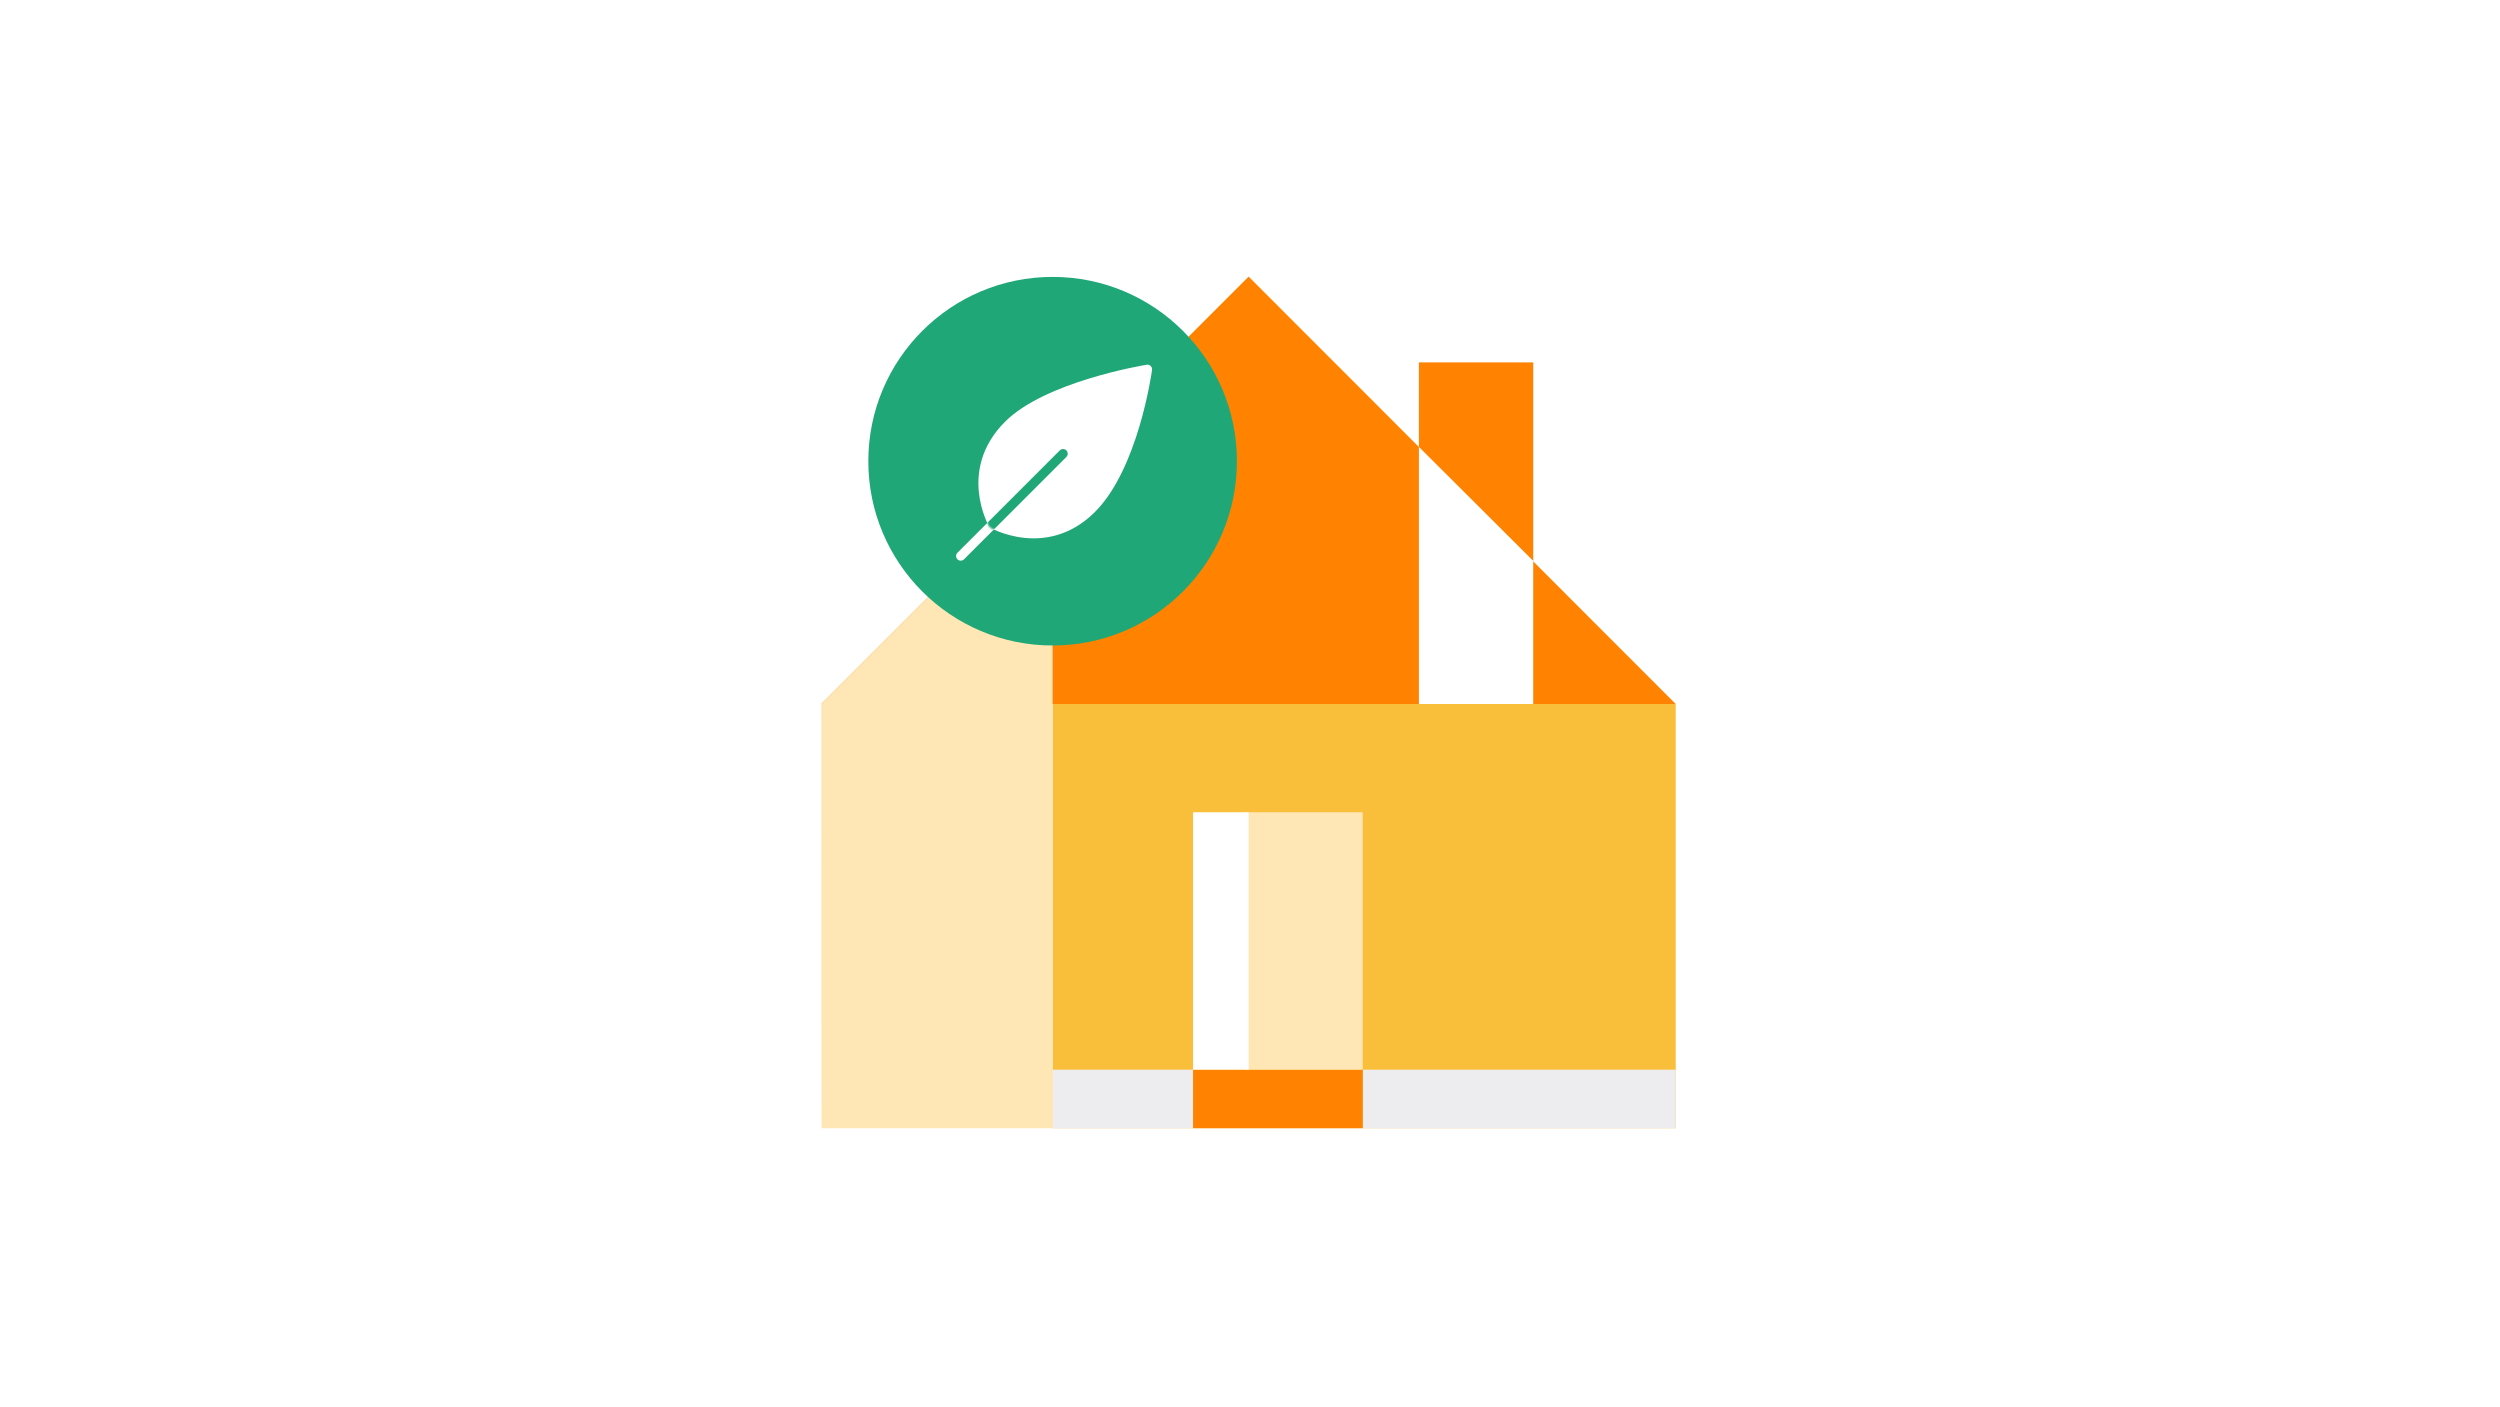 <?xml version="1.0" encoding="utf-8"?>
<svg xmlns="http://www.w3.org/2000/svg" height="788px" version="1.1" viewBox="0 0 1400 788" width="1400px">
    <title>ikon_energiberegner_1400x788</title>
    <defs>
        <path d="M43.465,97.257 C29.755,97.257 19.526,91.543 19.346,91.439 C18.953,91.213 18.623,90.886 18.395,90.492 C18.212,90.18 0.495,58.885 27.409,31.953 C49.783,9.564 104.43,0.416 106.746,0.035 C107.555,-0.102 108.387,0.165 108.978,0.741 C109.569,1.317 109.85,2.14 109.736,2.957 C109.427,5.206 101.873,58.354 77.833,82.411 C66.29,93.962 53.874,97.257 43.465,97.257 Z" id="path-1"/>
    </defs>
    <g fill="none" fill-rule="evenodd" id="ikon_energiberegner_1400x788" stroke="none" stroke-width="1">
        <rect fill="#FFFFFF" height="788" width="1400" x="0" y="0"/>
        <g id="Group-12" transform="translate(459.923, 154.894)">
            <rect fill="#FABF3A" height="237.543" id="Rectangle" width="348.942" x="129.546" y="239.354"/>
            <rect fill="#EDEDEF" height="32.765" id="Rectangle" width="175.29" x="303.198" y="444.132"/>
            <rect fill="#FF8300" height="32.765" id="Rectangle" width="95.017" x="208.181" y="444.132"/>
            <rect fill="#FFE6B5" height="144.164" id="Rectangle" width="65.529" x="237.669" y="299.968"/>
            <rect fill="#FFFFFF" height="144.164" id="Rectangle" width="31.126" x="208.181" y="299.968"/>
            <rect fill="#EDEDEF" height="32.765" id="Rectangle" width="78.635" x="129.546" y="444.132"/>
            <polygon fill="#FF8300" id="Path-8" points="478.488 239.354 239.307 0 -5.31228122e-14 239.354"/>
            <polygon fill="#FFE6B5" id="Rectangle" points="129.546 109.767 129.546 476.897 0.126 476.897 0 239.354"/>
            <polygon fill="#FF8300" id="Path-9" points="334.667 48.065 398.684 48.065 398.684 159.28 334.667 95.453"/>
            <polygon fill="#FFFFFF" id="Path-10" points="334.667 95.453 398.684 159.28 398.684 239.354 334.667 239.354"/>
            <circle cx="129.546" cy="103.381" fill="#1FA778" id="Oval" r="103.208"/>
            <g id="Fill-3" transform="translate(75.484, 49.32)">
                <path d="M2.605,109.761 C1.939,109.761 1.272,109.507 0.763,108.998 C-0.254,107.98 -0.254,106.332 0.763,105.314 L58.075,48.002 C59.093,46.985 60.741,46.985 61.759,48.002 C62.777,49.02 62.777,50.668 61.759,51.686 L4.447,108.998 C3.938,109.507 3.272,109.761 2.605,109.761 Z" fill="#FFFFFF"/>
                <mask fill="white" id="mask-2">
                    <use href="#path-1"/>
                </mask>
                <use fill="#FFFFFF" href="#path-1" id="Mask"/>
                <path d="M2.605,109.761 C1.939,109.761 1.272,109.507 0.763,108.998 C-0.254,107.98 -0.254,106.332 0.763,105.314 L58.075,48.002 C59.093,46.985 60.741,46.985 61.759,48.002 C62.777,49.02 62.777,50.668 61.759,51.686 L4.447,108.998 C3.938,109.507 3.272,109.761 2.605,109.761 Z" fill="#1FA778" mask="url(#mask-2)"/>
            </g>
        </g>
    </g>
</svg>